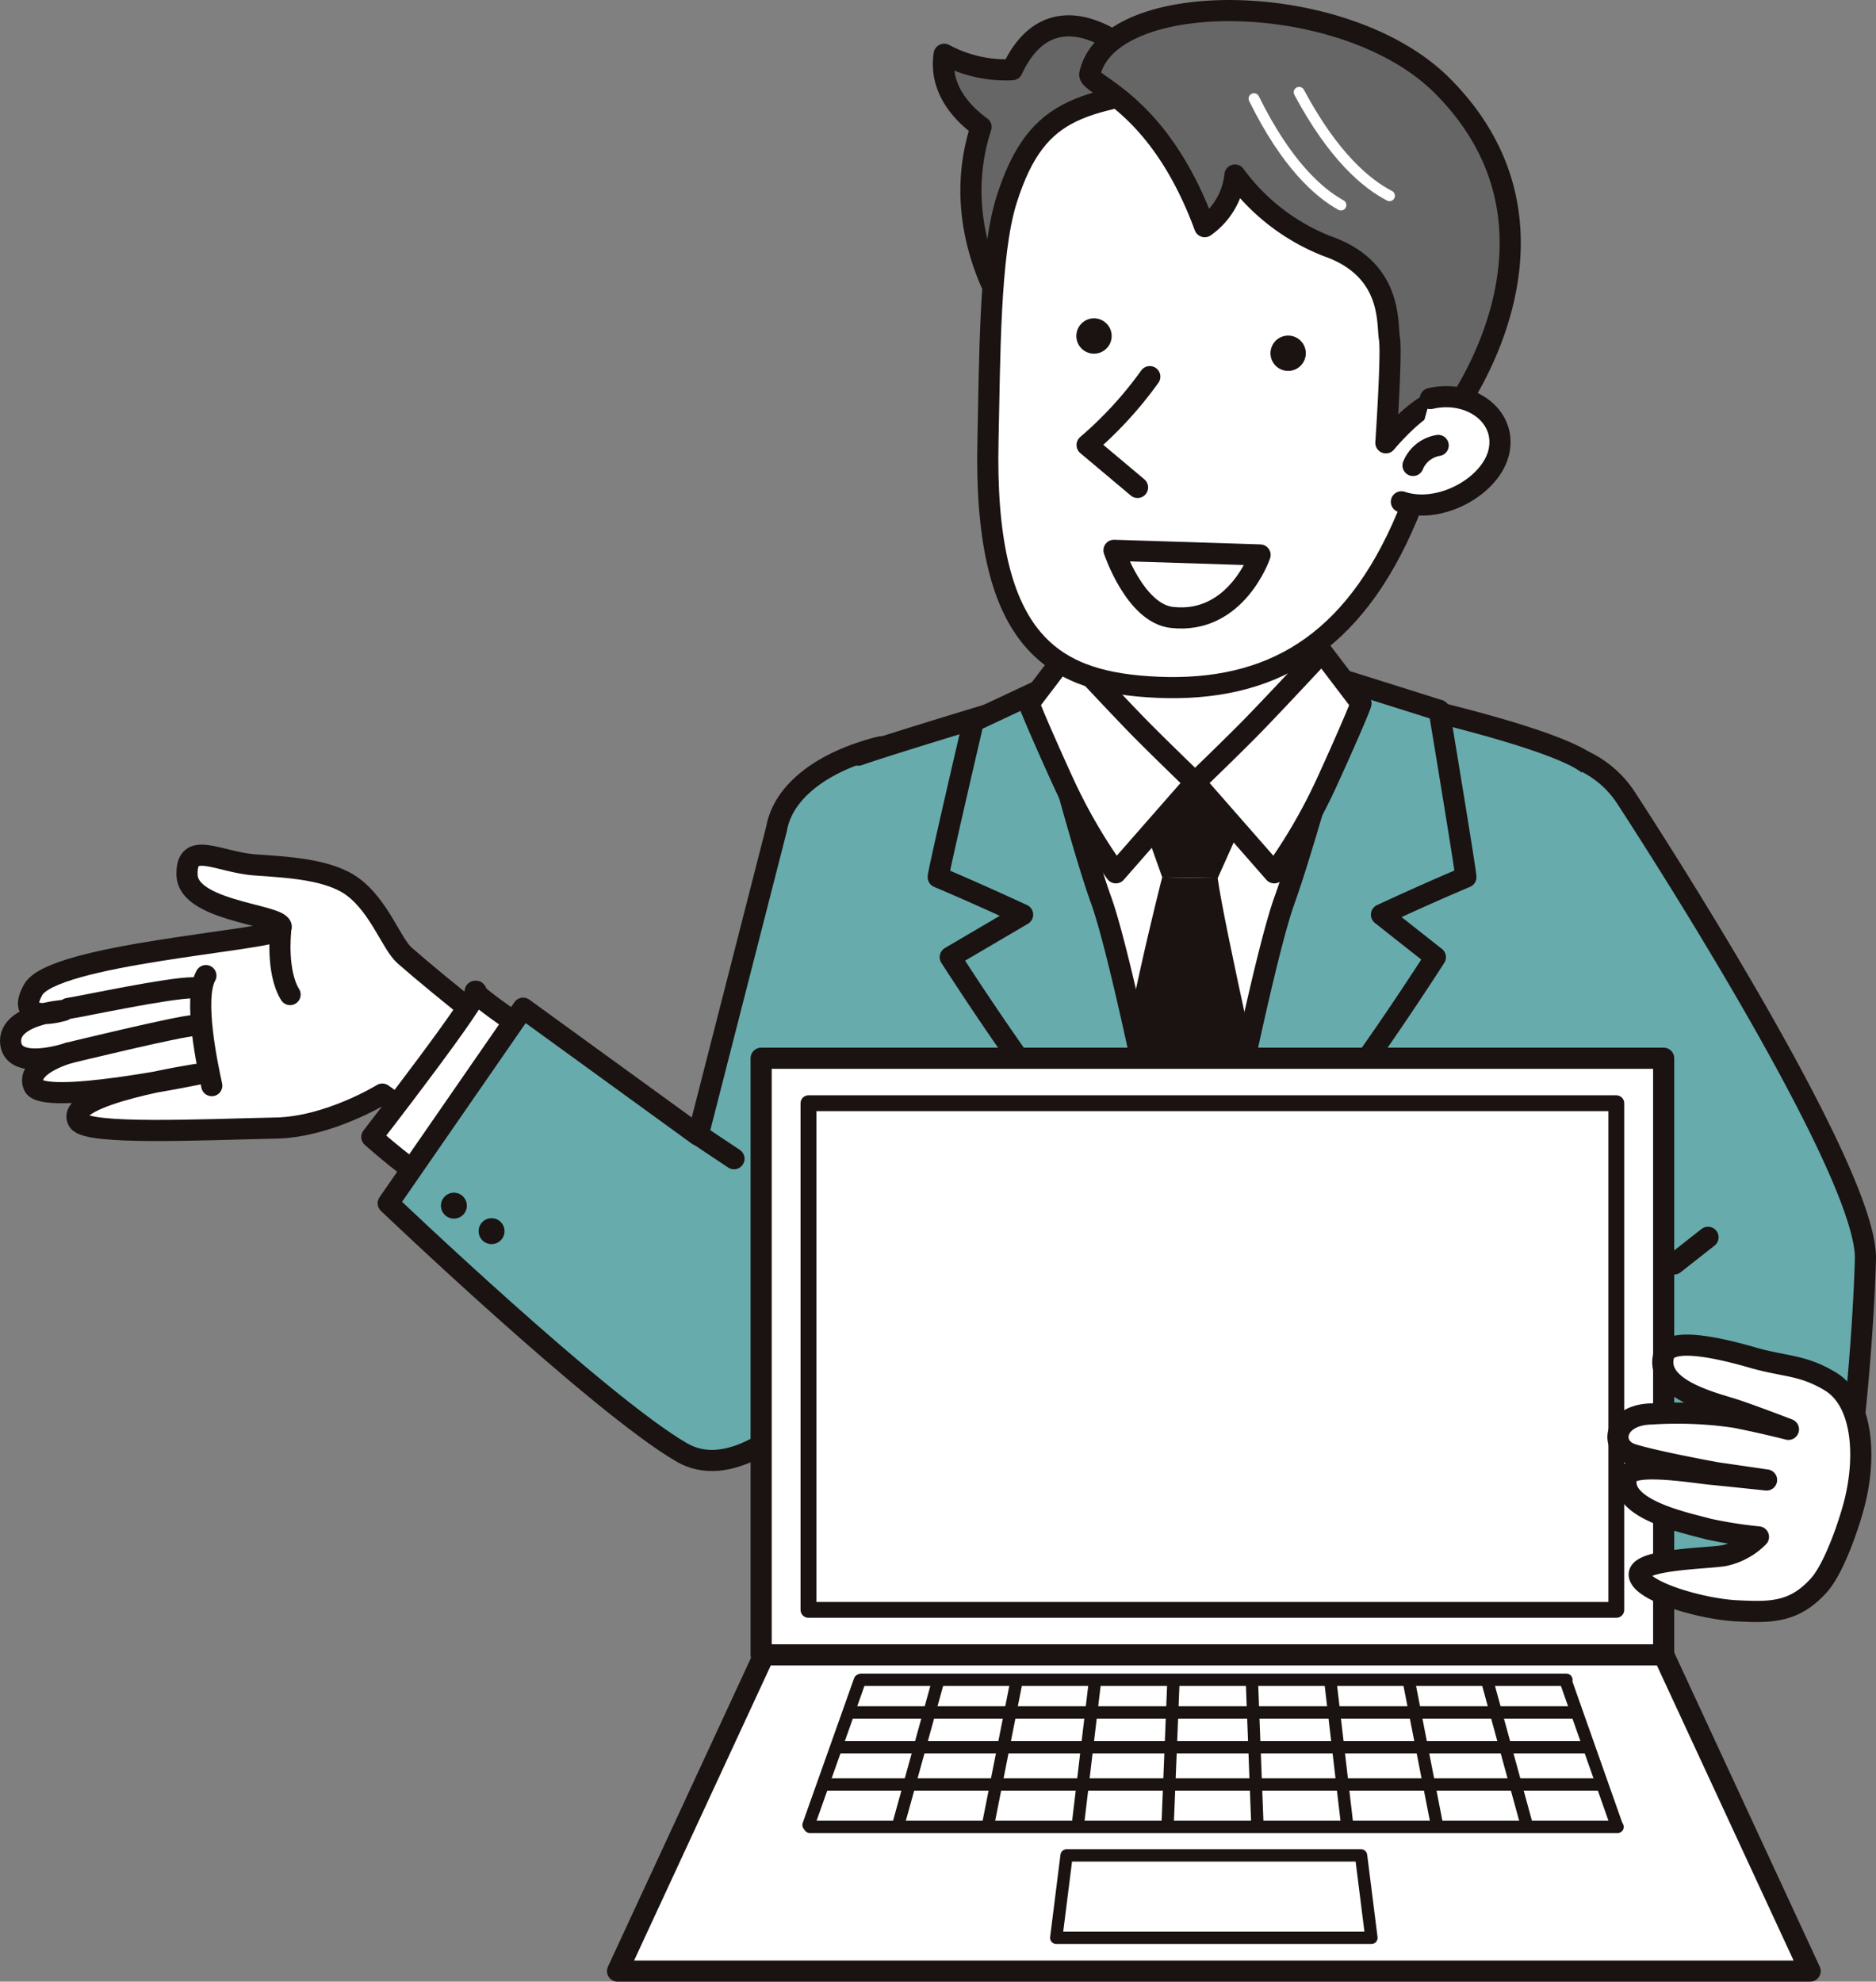 <svg xmlns="http://www.w3.org/2000/svg" width="159.35" height="168.307" viewBox="0 0 159.35 168.307">
  <rect x="0" y="0" width="159.35" height="168.307" fill="#808080" stroke="none"/>
  <g id="グループ_64" data-name="グループ 64" transform="translate(-624.548 -7139.078)">
    <path id="パス_1603" data-name="パス 1603" d="M148.813,380.311c-1.027-.244-8.741-6.445-11.724-9.064-1.1-.961-2.128-4.128-4.375-5.812-2.023-1.516-5.521-1.682-8.325-1.881-3.125-.223-5.866-2.175-5.783.848.092,3.365,9.253,3.378,7.861,4.676-.978.911-19.265,2.056-20.939,5.089s2.6,1.745,2.6,1.745-4.755.335-4.5,2.772,4.927.846,4.927.846-3.725,1.044-2.967,2.787,13.892-.98,13.892-.98-11.543,1.73-10.1,3.982c.764,1.193,10.421.718,16.813.583,4.475-.094,9-2.883,9-2.883l7.1,5.043Z" transform="translate(521.829 6848.984)" fill="#fff"/>
    <path id="パス_1604" data-name="パス 1604" d="M148.813,380.311c-1.027-.244-8.741-6.445-11.724-9.064-1.1-.961-2.128-4.128-4.375-5.812-2.023-1.516-5.521-1.682-8.325-1.881-3.125-.223-5.866-2.175-5.783.848.092,3.365,9.253,3.378,7.861,4.676-.978.911-19.265,2.056-20.939,5.089s2.6,1.745,2.6,1.745-4.755.335-4.5,2.772,4.927.846,4.927.846-3.725,1.044-2.967,2.787,13.892-.98,13.892-.98-11.543,1.73-10.1,3.982c.764,1.193,10.421.718,16.813.583,4.475-.094,9-2.883,9-2.883l7.1,5.043Z" transform="translate(521.829 6848.984)" fill="none" stroke="#1a1311" stroke-linecap="round" stroke-linejoin="round" stroke-width="1.795"/>
    <path id="パス_1605" data-name="パス 1605" d="M119.62,372.585c-1.1,1.976.157,7.765.5,9.345" transform="translate(522.417 6849.355)" fill="#fff"/>
    <path id="パス_1606" data-name="パス 1606" d="M119.62,372.585c-1.1,1.976.157,7.765.5,9.345" transform="translate(522.417 6849.355)" fill="none" stroke="#1a1311" stroke-linecap="round" stroke-linejoin="round" stroke-width="1.795"/>
    <path id="パス_1607" data-name="パス 1607" d="M108.376,379s9.583-2.331,10.623-2.323" transform="translate(522.009 6849.51)" fill="#fff"/>
    <path id="パス_1608" data-name="パス 1608" d="M108.376,379s9.583-2.331,10.623-2.323" transform="translate(522.009 6849.51)" fill="none" stroke="#1a1311" stroke-linecap="round" stroke-linejoin="round" stroke-width="1.795"/>
    <path id="パス_1609" data-name="パス 1609" d="M108.341,375.335c1.191-.173,8.56-1.77,10.641-1.755" transform="translate(522.008 6849.393)" fill="#fff"/>
    <path id="パス_1610" data-name="パス 1610" d="M108.341,375.335c1.191-.173,8.56-1.77,10.641-1.755" transform="translate(522.008 6849.393)" fill="none" stroke="#1a1311" stroke-linecap="round" stroke-linejoin="round" stroke-width="1.795"/>
    <path id="パス_1611" data-name="パス 1611" d="M125.72,369.034s-.368,3.386.808,5.293" transform="translate(522.661 6849.222)" fill="#fff"/>
    <path id="パス_1612" data-name="パス 1612" d="M125.72,369.034s-.368,3.386.808,5.293" transform="translate(522.661 6849.222)" fill="none" stroke="#1a1311" stroke-linecap="round" stroke-linejoin="round" stroke-width="1.795"/>
    <path id="パス_1613" data-name="パス 1613" d="M137.831,389.652c-.62.155-4.645-3.407-4.645-3.407s9.6-12.387,8.826-12.387,6.658,4.955,6.193,4.646-10.374,11.148-10.374,11.148" transform="translate(522.945 6849.403)" fill="#fff"/>
    <path id="パス_1614" data-name="パス 1614" d="M137.831,389.652c-.62.155-4.645-3.407-4.645-3.407s9.6-12.387,8.826-12.387,6.658,4.955,6.193,4.646S137.831,389.652,137.831,389.652Z" transform="translate(522.945 6849.403)" fill="none" stroke="#1a1311" stroke-linecap="round" stroke-linejoin="round" stroke-width="1.795"/>
    <path id="パス_1615" data-name="パス 1615" d="M178.969,399.232s-11.768,19.045-19.51,14.555c-7-4.062-24.93-21.161-24.93-21.161l11.459-16.568,14.865,10.787,6.658-26.014c.551-3.166,3.871-5.729,8.826-6.968" transform="translate(522.995 6848.649)" fill="#67abad"/>
    <path id="パス_1616" data-name="パス 1616" d="M178.969,399.232s-11.768,19.045-19.51,14.555c-7-4.062-24.93-21.161-24.93-21.161l11.459-16.568,14.865,10.787,6.658-26.014c.551-3.166,3.871-5.729,8.826-6.968" transform="translate(522.995 6848.649)" fill="none" stroke="#1a1311" stroke-linecap="round" stroke-linejoin="round" stroke-width="1.795"/>
    <path id="パス_1617" data-name="パス 1617" d="M141.044,391.5a1.1,1.1,0,1,1-1.061-1.147,1.1,1.1,0,0,1,1.061,1.147" transform="translate(523.158 6850.026)" fill="#1a1311"/>
    <path id="パス_1618" data-name="パス 1618" d="M144.127,393.588a1.1,1.1,0,1,1-1.061-1.147,1.1,1.1,0,0,1,1.061,1.147" transform="translate(523.274 6850.104)" fill="#1a1311"/>
    <path id="パス_1619" data-name="パス 1619" d="M174.384,380.927c-.032,6.24.965,14.5,1.791,30.912.257,5.124,3.846,34.322,3.406,35.2s8.775,2.426,21.716,2.806a120.428,120.428,0,0,0,28.908-2.393s10.226-77.167,9.435-81.57c-.582-3.245-2.635-9.126-5.038-10.613-4.336-2.685-20.616-5.979-20.7-5.988-9.291-.929-16.775-1.755-20.078-.826-5.7,1.6-18.065,5.368-20.818,6.332" transform="translate(524.447 6848.43)" fill="#67abad"/>
    <path id="パス_1620" data-name="パス 1620" d="M174.384,380.927c-.032,6.24.965,14.5,1.791,30.912.257,5.124,3.846,34.322,3.406,35.2s8.775,2.426,21.716,2.806a120.428,120.428,0,0,0,28.908-2.393s10.226-77.167,9.435-81.57c-.582-3.245-2.635-9.126-5.038-10.613-4.336-2.685-20.616-5.979-20.7-5.988-9.291-.929-16.775-1.755-20.078-.826-5.7,1.6-18.065,5.368-20.818,6.332" transform="translate(524.447 6848.43)" fill="none" stroke="#1a1311" stroke-linecap="round" stroke-linejoin="round" stroke-width="1.795"/>
    <path id="パス_1621" data-name="パス 1621" d="M184.067,351.388l16.568,49.04,17.188-50.743Z" transform="translate(524.864 6848.492)" fill="#fff"/>
    <path id="パス_1622" data-name="パス 1622" d="M209.8,337.755s-.764,10.756,2.093,15.152,2.61,4.3,2.61,4.3a122.953,122.953,0,0,1-13.244,1.13,117.038,117.038,0,0,1-13.277-.4s1.064.138,4.141-5.8,1.7-13.472,1.7-13.472" transform="translate(525.012 6848.042)" fill="#fff"/>
    <path id="パス_1623" data-name="パス 1623" d="M209.8,337.755s-.764,10.756,2.093,15.152,2.61,4.3,2.61,4.3a122.953,122.953,0,0,1-13.244,1.13,117.038,117.038,0,0,1-13.277-.4s1.064.138,4.141-5.8,1.7-13.472,1.7-13.472" transform="translate(525.012 6848.042)" fill="none" stroke="#1a1311" stroke-linecap="round" stroke-linejoin="round" stroke-width="1.795"/>
    <path id="パス_1624" data-name="パス 1624" d="M195.258,357.146l10.736.391-3.3,7.351-4.711-.075Z" transform="translate(525.286 6848.773)" fill="#1a1311"/>
    <path id="パス_1625" data-name="パス 1625" d="M198.042,364.535s-3.786,14.684-4.424,22.527l7.278,11.3,6.583-11.319s-4.221-18.579-4.726-22.437Z" transform="translate(525.225 6849.052)" fill="#1a1311"/>
    <path id="パス_1626" data-name="パス 1626" d="M223.567,365.129c.031-.309-2.272-14.173-2.272-14.173l-7.663-2.415s-3.64,13.47-5.474,18.556c-2.212,6.137-7.419,33.374-7.419,33.374a168.548,168.548,0,0,1,9.868-13.892c4.142-4.916,10.369-14.652,10.369-14.652l-4.577-3.61c4.429-2.048,7.168-3.188,7.168-3.188" transform="translate(525.493 6848.448)" fill="#67abad"/>
    <path id="パス_1627" data-name="パス 1627" d="M223.567,365.129c.031-.309-2.272-14.173-2.272-14.173l-7.663-2.415s-3.64,13.47-5.474,18.556c-2.212,6.137-7.419,33.374-7.419,33.374a168.548,168.548,0,0,1,9.868-13.892c4.142-4.916,10.369-14.652,10.369-14.652l-4.577-3.61C220.828,366.268,223.567,365.129,223.567,365.129Z" transform="translate(525.493 6848.448)" fill="none" stroke="#1a1311" stroke-linecap="round" stroke-linejoin="round" stroke-width="1.795"/>
    <path id="パス_1628" data-name="パス 1628" d="M179.548,365.105c-.031-.309,2.987-13.233,2.987-13.233l5.754-2.7s3.265,12.816,5.1,17.9c2.213,6.137,7.42,33.374,7.42,33.374a168.388,168.388,0,0,0-9.869-13.892C186.8,381.639,180.57,371.9,180.57,371.9l6.145-3.61c-4.429-2.048-7.168-3.188-7.168-3.188" transform="translate(524.694 6848.472)" fill="#67abad"/>
    <path id="パス_1629" data-name="パス 1629" d="M179.548,365.105c-.031-.309,2.987-13.233,2.987-13.233l5.754-2.7s3.265,12.816,5.1,17.9c2.213,6.137,7.42,33.374,7.42,33.374a168.388,168.388,0,0,0-9.869-13.892C186.8,381.639,180.57,371.9,180.57,371.9l6.145-3.61C182.287,366.245,179.548,365.105,179.548,365.105Z" transform="translate(524.694 6848.472)" fill="none" stroke="#1a1311" stroke-linecap="round" stroke-linejoin="round" stroke-width="1.795"/>
    <path id="パス_1630" data-name="パス 1630" d="M200.571,357.176l6.729,7.675a46.188,46.188,0,0,0,4.316-7.376c1.5-3.252,3.127-7.013,3.047-7.027l-3.3-4.336s-4.444,4.784-6.221,6.578-4.57,4.486-4.57,4.486" transform="translate(525.487 6848.357)" fill="#fff"/>
    <path id="パス_1631" data-name="パス 1631" d="M200.571,357.176l6.729,7.675a46.188,46.188,0,0,0,4.316-7.376c1.5-3.252,3.127-7.013,3.047-7.027l-3.3-4.336s-4.444,4.784-6.221,6.578S200.571,357.176,200.571,357.176Z" transform="translate(525.487 6848.357)" fill="none" stroke="#1a1311" stroke-linecap="round" stroke-linejoin="round" stroke-width="1.795"/>
    <path id="パス_1632" data-name="パス 1632" d="M201.083,357.176l-6.729,7.675a46.188,46.188,0,0,1-4.316-7.376c-1.5-3.252-3.127-7.013-3.047-7.027l3.3-4.336s4.444,4.784,6.221,6.578,4.57,4.486,4.57,4.486" transform="translate(524.975 6848.357)" fill="#fff"/>
    <path id="パス_1633" data-name="パス 1633" d="M201.083,357.176l-6.729,7.675a46.188,46.188,0,0,1-4.316-7.376c-1.5-3.252-3.127-7.013-3.047-7.027l3.3-4.336s4.444,4.784,6.221,6.578S201.083,357.176,201.083,357.176Z" transform="translate(524.975 6848.357)" fill="none" stroke="#1a1311" stroke-linecap="round" stroke-linejoin="round" stroke-width="1.795"/>
    <path id="パス_1634" data-name="パス 1634" d="M185.817,298.576a11.078,11.078,0,0,1-5.778-1.31c-.451,2.957,1.556,5.032,3.133,6.176-.068.211-.135.425-.2.648-2.7,9.52,3.74,17.142,3.74,17.142l9.068-24.133s-6.505-5.927-9.964,1.478" transform="translate(524.71 6846.423)" fill="#666"/>
    <path id="パス_1635" data-name="パス 1635" d="M185.817,298.576a11.078,11.078,0,0,1-5.778-1.31c-.451,2.957,1.556,5.032,3.133,6.176-.068.211-.135.425-.2.648-2.7,9.52,3.74,17.142,3.74,17.142l9.068-24.133S189.276,291.171,185.817,298.576Z" transform="translate(524.71 6846.423)" fill="none" stroke="#1a1311" stroke-linecap="round" stroke-linejoin="round" stroke-width="1.795"/>
    <path id="パス_1636" data-name="パス 1636" d="M185.2,309.46c-1.467,4.651-1.42,13.641-1.577,20.381-.4,16.924,5.346,20.4,13.526,20.966,9.613.666,16.879-2.9,21.634-13.451,2.359-5.237,5.475-14.92,4.406-21.406s-11.571-18.007-21.4-16.4-13.932,1.507-16.585,9.911" transform="translate(524.847 6846.595)" fill="#fff"/>
    <path id="パス_1637" data-name="パス 1637" d="M185.2,309.46c-1.467,4.651-1.42,13.641-1.577,20.381-.4,16.924,5.346,20.4,13.526,20.966,9.613.666,16.879-2.9,21.634-13.451,2.359-5.237,5.475-14.92,4.406-21.406s-11.571-18.007-21.4-16.4S187.856,301.055,185.2,309.46Z" transform="translate(524.847 6846.595)" fill="none" stroke="#1a1311" stroke-linecap="round" stroke-linejoin="round" stroke-width="1.795"/>
    <path id="パス_1638" data-name="パス 1638" d="M222.706,327.858s11.676-15.344-.8-27.863c-8.3-8.325-28.343-8.369-29.948-1.013-.213.978,5.8,2.23,9.758,12.971a6.09,6.09,0,0,0,2.566-4.383,17.736,17.736,0,0,0,7.8,6.025c5.65,1.95,5.1,6.6,5.322,7.834s-.3,8.882-.3,8.882,3.355-4.033,4.889-3.464.716,1.012.716,1.012" transform="translate(525.162 6846.376)" fill="#666"/>
    <path id="パス_1639" data-name="パス 1639" d="M222.706,327.858s11.676-15.344-.8-27.863c-8.3-8.325-28.343-8.369-29.948-1.013-.213.978,5.8,2.23,9.758,12.971a6.09,6.09,0,0,0,2.566-4.383,17.736,17.736,0,0,0,7.8,6.025c5.65,1.95,5.1,6.6,5.322,7.834s-.3,8.882-.3,8.882,3.355-4.033,4.889-3.464.716,1.012.716,1.012" transform="translate(525.162 6846.376)" fill="none" stroke="#1a1311" stroke-linecap="round" stroke-linejoin="round" stroke-width="1.795"/>
    <path id="パス_1640" data-name="パス 1640" d="M206.344,338.17s-2.006,5.927-7.494,5.306c-3.142-.356-4.916-5.7-4.916-5.7Z" transform="translate(525.237 6848.042)" fill="#fff"/>
    <path id="パス_1641" data-name="パス 1641" d="M206.344,338.17s-2.006,5.927-7.494,5.306c-3.142-.356-4.916-5.7-4.916-5.7Z" transform="translate(525.237 6848.042)" fill="none" stroke="#1a1311" stroke-linecap="round" stroke-linejoin="round" stroke-width="1.795"/>
    <path id="パス_1642" data-name="パス 1642" d="M219.92,325.36c3.311-.783,6.422,1.412,5.846,4.405s-5.023,5.491-8.306,4.365" transform="translate(526.124 6847.568)" fill="#fff"/>
    <path id="パス_1643" data-name="パス 1643" d="M219.92,325.36c3.311-.783,6.422,1.412,5.846,4.405s-5.023,5.491-8.306,4.365" transform="translate(526.124 6847.568)" fill="none" stroke="#1a1311" stroke-linecap="round" stroke-linejoin="round" stroke-width="1.795"/>
    <path id="パス_1644" data-name="パス 1644" d="M197.059,323.562a32.669,32.669,0,0,1-5.326,5.807l4.286,3.6" transform="translate(525.154 6847.506)" fill="#fff"/>
    <path id="パス_1645" data-name="パス 1645" d="M197.059,323.562a32.669,32.669,0,0,1-5.326,5.807l4.286,3.6" transform="translate(525.154 6847.506)" fill="none" stroke="#1a1311" stroke-linecap="round" stroke-linejoin="round" stroke-width="1.795"/>
    <path id="パス_1646" data-name="パス 1646" d="M209.717,321.412a1.5,1.5,0,1,1-1.762-1.182,1.5,1.5,0,0,1,1.762,1.182" transform="translate(525.72 6847.379)" fill="#1a1311"/>
    <path id="パス_1647" data-name="パス 1647" d="M193.825,320a1.5,1.5,0,1,1-1.762-1.182A1.5,1.5,0,0,1,193.825,320" transform="translate(525.12 6847.326)" fill="#1a1311"/>
    <path id="パス_1648" data-name="パス 1648" d="M218.413,330.891a2.8,2.8,0,0,1,2.136-1.7" transform="translate(526.16 6847.719)" fill="#fff"/>
    <path id="パス_1649" data-name="パス 1649" d="M218.413,330.891a2.8,2.8,0,0,1,2.136-1.7" transform="translate(526.16 6847.719)" fill="none" stroke="#1a1311" stroke-linecap="round" stroke-linejoin="round" stroke-width="1.795"/>
    <path id="パス_1650" data-name="パス 1650" d="M209.088,300.286c2.931,5.481,5.751,7.8,7.681,8.791" transform="translate(525.808 6846.628)" fill="none" stroke="#fff" stroke-linecap="round" stroke-linejoin="round" stroke-width="0.915"/>
    <path id="パス_1651" data-name="パス 1651" d="M205.395,300.807c2.747,5.575,5.489,7.991,7.385,9.041" transform="translate(525.669 6846.648)" fill="none" stroke="#fff" stroke-linecap="round" stroke-linejoin="round" stroke-width="0.915"/>
    <path id="パス_1652" data-name="パス 1652" d="M202.842,405.428a2.374,2.374,0,1,1-2.374-2.374,2.374,2.374,0,0,1,2.374,2.374" transform="translate(525.393 6850.505)" fill="#fff"/>
    <circle id="楕円形_2" data-name="楕円形 2" cx="2.374" cy="2.374" r="2.374" transform="translate(723.487 7253.559)" fill="none" stroke="#1a1311" stroke-linecap="round" stroke-linejoin="round" stroke-width="1.795"/>
    <path id="パス_1653" data-name="パス 1653" d="M202.793,419.6a2.374,2.374,0,1,1-2.374-2.374,2.374,2.374,0,0,1,2.374,2.374" transform="translate(525.392 6851.04)" fill="#fff"/>
    <circle id="楕円形_3" data-name="楕円形 3" cx="2.374" cy="2.374" r="2.374" transform="translate(723.435 7268.269)" fill="none" stroke="#1a1311" stroke-linecap="round" stroke-linejoin="round" stroke-width="1.795"/>
    <path id="パス_1654" data-name="パス 1654" d="M232.506,355.007a8.714,8.714,0,0,1,3.716,3.3s20.445,31.183,20.234,39.02c-.207,7.64-1.748,27.814-4.852,28.027-8.465.581-15.765-1.152-15.02-2.013l2.117-24.877-10.117-17.446" transform="translate(526.544 6848.692)" fill="#67abad"/>
    <path id="パス_1655" data-name="パス 1655" d="M232.506,355.007a8.714,8.714,0,0,1,3.716,3.3s20.445,31.183,20.234,39.02c-.207,7.64-1.748,27.814-4.852,28.027-8.465.581-15.765-1.152-15.02-2.013l2.117-24.877-10.117-17.446" transform="translate(526.544 6848.692)" fill="none" stroke="#1a1311" stroke-linecap="round" stroke-linejoin="round" stroke-width="1.795"/>
    <line id="線_79" data-name="線 79" y1="2.271" x2="2.89" transform="translate(766.74 7244.166)" fill="#ffaf00"/>
    <line id="線_80" data-name="線 80" y1="2.271" x2="2.89" transform="translate(766.74 7244.166)" fill="none" stroke="#1a1311" stroke-linecap="round" stroke-linejoin="round" stroke-width="1.795"/>
    <line id="線_81" data-name="線 81" x2="2.787" y2="1.859" transform="translate(684.105 7235.631)" fill="#ffaf00"/>
    <line id="線_82" data-name="線 82" x2="2.787" y2="1.859" transform="translate(684.105 7235.631)" fill="none" stroke="#1a1311" stroke-linecap="round" stroke-linejoin="round" stroke-width="1.795"/>
    <rect id="長方形_166" data-name="長方形 166" width="76.66" height="50.674" transform="translate(689.201 7228.958)" fill="#fff"/>
    <rect id="長方形_167" data-name="長方形 167" width="76.66" height="50.674" transform="translate(689.201 7228.958)" fill="none" stroke="#1a1311" stroke-linecap="round" stroke-linejoin="round" stroke-width="1.795"/>
    <rect id="長方形_168" data-name="長方形 168" width="68.62" height="43.03" transform="translate(693.22 7232.779)" fill="#fff"/>
    <rect id="長方形_169" data-name="長方形 169" width="68.62" height="43.03" transform="translate(693.22 7232.779)" fill="none" stroke="#1a1311" stroke-linecap="round" stroke-linejoin="round" stroke-width="1.346"/>
    <path id="パス_1656" data-name="パス 1656" d="M254.6,455.035H153.3l12.441-26.856h76.417Z" transform="translate(523.704 6851.453)" fill="#fff"/>
    <path id="パス_1657" data-name="パス 1657" d="M254.6,455.035H153.3l12.441-26.856h76.417Z" transform="translate(523.704 6851.453)" fill="none" stroke="#1a1311" stroke-linecap="round" stroke-linejoin="round" stroke-width="1.795"/>
    <path id="パス_1658" data-name="パス 1658" d="M215.98,451.591H189.208l.88-7H215.1Z" transform="translate(525.058 6852.072)" fill="#fff"/>
    <path id="パス_1659" data-name="パス 1659" d="M215.98,451.591H189.208l.88-7H215.1Z" transform="translate(525.058 6852.072)" fill="none" stroke="#1a1311" stroke-linecap="round" stroke-linejoin="round" stroke-width="1.047"/>
    <line id="線_83" data-name="線 83" x2="68.603" transform="translate(693.346 7294.243)" fill="#fff"/>
    <line id="線_84" data-name="線 84" x2="68.603" transform="translate(693.346 7294.243)" fill="none" stroke="#1a1311" stroke-linecap="round" stroke-linejoin="round" stroke-width="1.047"/>
    <line id="線_85" data-name="線 85" x2="59.901" transform="translate(697.698 7281.747)" fill="#fff"/>
    <line id="線_86" data-name="線 86" x2="59.901" transform="translate(697.698 7281.747)" fill="none" stroke="#1a1311" stroke-linecap="round" stroke-linejoin="round" stroke-width="1.047"/>
    <line id="線_87" data-name="線 87" x2="61.507" transform="translate(696.717 7284.518)" fill="#fff"/>
    <line id="線_88" data-name="線 88" x2="61.507" transform="translate(696.717 7284.518)" fill="none" stroke="#1a1311" stroke-linecap="round" stroke-linejoin="round" stroke-width="1.047"/>
    <line id="線_89" data-name="線 89" x2="63.518" transform="translate(695.669 7287.476)" fill="#fff"/>
    <line id="線_90" data-name="線 90" x2="63.518" transform="translate(695.669 7287.476)" fill="none" stroke="#1a1311" stroke-linecap="round" stroke-linejoin="round" stroke-width="1.047"/>
    <line id="線_91" data-name="線 91" x2="65.74" transform="translate(694.548 7290.642)" fill="#fff"/>
    <line id="線_92" data-name="線 92" x2="65.74" transform="translate(694.548 7290.642)" fill="none" stroke="#1a1311" stroke-linecap="round" stroke-linejoin="round" stroke-width="1.047"/>
    <line id="線_93" data-name="線 93" y1="12.285" x2="4.364" transform="translate(693.225 7281.792)" fill="#fff"/>
    <line id="線_94" data-name="線 94" y1="12.285" x2="4.364" transform="translate(693.225 7281.792)" fill="none" stroke="#1a1311" stroke-linecap="round" stroke-linejoin="round" stroke-width="1.047"/>
    <line id="線_95" data-name="線 95" y1="12.285" x2="3.397" transform="translate(700.85 7281.792)" fill="#fff"/>
    <line id="線_96" data-name="線 96" y1="12.285" x2="3.397" transform="translate(700.85 7281.792)" fill="none" stroke="#1a1311" stroke-linecap="round" stroke-linejoin="round" stroke-width="1.047"/>
    <line id="線_97" data-name="線 97" y1="12.285" x2="2.43" transform="translate(708.476 7281.792)" fill="#fff"/>
    <line id="線_98" data-name="線 98" y1="12.285" x2="2.43" transform="translate(708.476 7281.792)" fill="none" stroke="#1a1311" stroke-linecap="round" stroke-linejoin="round" stroke-width="1.047"/>
    <line id="線_99" data-name="線 99" y1="12.285" x2="1.464" transform="translate(716.102 7281.792)" fill="#fff"/>
    <line id="線_100" data-name="線 100" y1="12.285" x2="1.464" transform="translate(716.102 7281.792)" fill="none" stroke="#1a1311" stroke-linecap="round" stroke-linejoin="round" stroke-width="1.047"/>
    <line id="線_101" data-name="線 101" y1="12.285" x2="0.498" transform="translate(723.727 7281.792)" fill="#fff"/>
    <line id="線_102" data-name="線 102" y1="12.285" x2="0.498" transform="translate(723.727 7281.792)" fill="none" stroke="#1a1311" stroke-linecap="round" stroke-linejoin="round" stroke-width="1.047"/>
    <line id="線_103" data-name="線 103" x1="0.469" y1="12.285" transform="translate(730.884 7281.792)" fill="#fff"/>
    <line id="線_104" data-name="線 104" x1="0.469" y1="12.285" transform="translate(730.884 7281.792)" fill="none" stroke="#1a1311" stroke-linecap="round" stroke-linejoin="round" stroke-width="1.047"/>
    <line id="線_105" data-name="線 105" x1="1.435" y1="12.285" transform="translate(737.543 7281.792)" fill="#fff"/>
    <line id="線_106" data-name="線 106" x1="1.435" y1="12.285" transform="translate(737.543 7281.792)" fill="none" stroke="#1a1311" stroke-linecap="round" stroke-linejoin="round" stroke-width="1.047"/>
    <line id="線_107" data-name="線 107" x1="2.401" y1="12.285" transform="translate(744.203 7281.792)" fill="#fff"/>
    <line id="線_108" data-name="線 108" x1="2.401" y1="12.285" transform="translate(744.203 7281.792)" fill="none" stroke="#1a1311" stroke-linecap="round" stroke-linejoin="round" stroke-width="1.047"/>
    <line id="線_109" data-name="線 109" x1="3.368" y1="12.285" transform="translate(750.861 7281.792)" fill="#fff"/>
    <line id="線_110" data-name="線 110" x1="3.368" y1="12.285" transform="translate(750.861 7281.792)" fill="none" stroke="#1a1311" stroke-linecap="round" stroke-linejoin="round" stroke-width="1.047"/>
    <line id="線_111" data-name="線 111" x1="4.335" y1="12.285" transform="translate(757.521 7281.792)" fill="#fff"/>
    <line id="線_112" data-name="線 112" x1="4.335" y1="12.285" transform="translate(757.521 7281.792)" fill="none" stroke="#1a1311" stroke-linecap="round" stroke-linejoin="round" stroke-width="1.047"/>
    <path id="パス_1660" data-name="パス 1660" d="M255.38,415.829c.895-3.923.51-8.316-2.168-9.927-2.374-1.428-3.82-1.221-6.572-2.013-3.046-.876-7.149-1.783-7.57-.172-.758,2.89,4.386,4.043,6.09,4.611s4.508,1.652,4.508,1.652-2.444-.62-4.612-1.033a33.888,33.888,0,0,0-7.019-.275c-3.235.068-3.613,2.8-1.652,3.423s7.157,1.566,7.157,1.566l4.267.62s-3.08-.327-4.68-.482-6.881-1.067-7.208.207c-.716,2.788,5.144,3.939,6.933,4.438a36.557,36.557,0,0,0,4.267.671,5.767,5.767,0,0,1-2.96,1.6c-1.7.257-7.466.309-7.157,1.7s5.364,2.835,8.258,2.976c2.822.138,4.887.207,7.02-2.2,1.315-1.484,2.668-5.484,3.1-7.364" transform="translate(526.793 6850.497)" fill="#fff"/>
    <path id="パス_1661" data-name="パス 1661" d="M255.38,415.829c.895-3.923.51-8.316-2.168-9.927-2.374-1.428-3.82-1.221-6.572-2.013-3.046-.876-7.149-1.783-7.57-.172-.758,2.89,4.386,4.043,6.09,4.611s4.508,1.652,4.508,1.652-2.444-.62-4.612-1.033a33.888,33.888,0,0,0-7.019-.275c-3.235.068-3.613,2.8-1.652,3.423s7.157,1.566,7.157,1.566l4.267.62s-3.08-.327-4.68-.482-6.881-1.067-7.208.207c-.716,2.788,5.144,3.939,6.933,4.438a36.557,36.557,0,0,0,4.267.671,5.767,5.767,0,0,1-2.96,1.6c-1.7.257-7.466.309-7.157,1.7s5.364,2.835,8.258,2.976c2.822.138,4.887.207,7.02-2.2C253.6,421.708,254.951,417.708,255.38,415.829Z" transform="translate(526.793 6850.497)" fill="none" stroke="#1a1311" stroke-linecap="round" stroke-linejoin="round" stroke-width="1.795"/>
  </g>
</svg>
